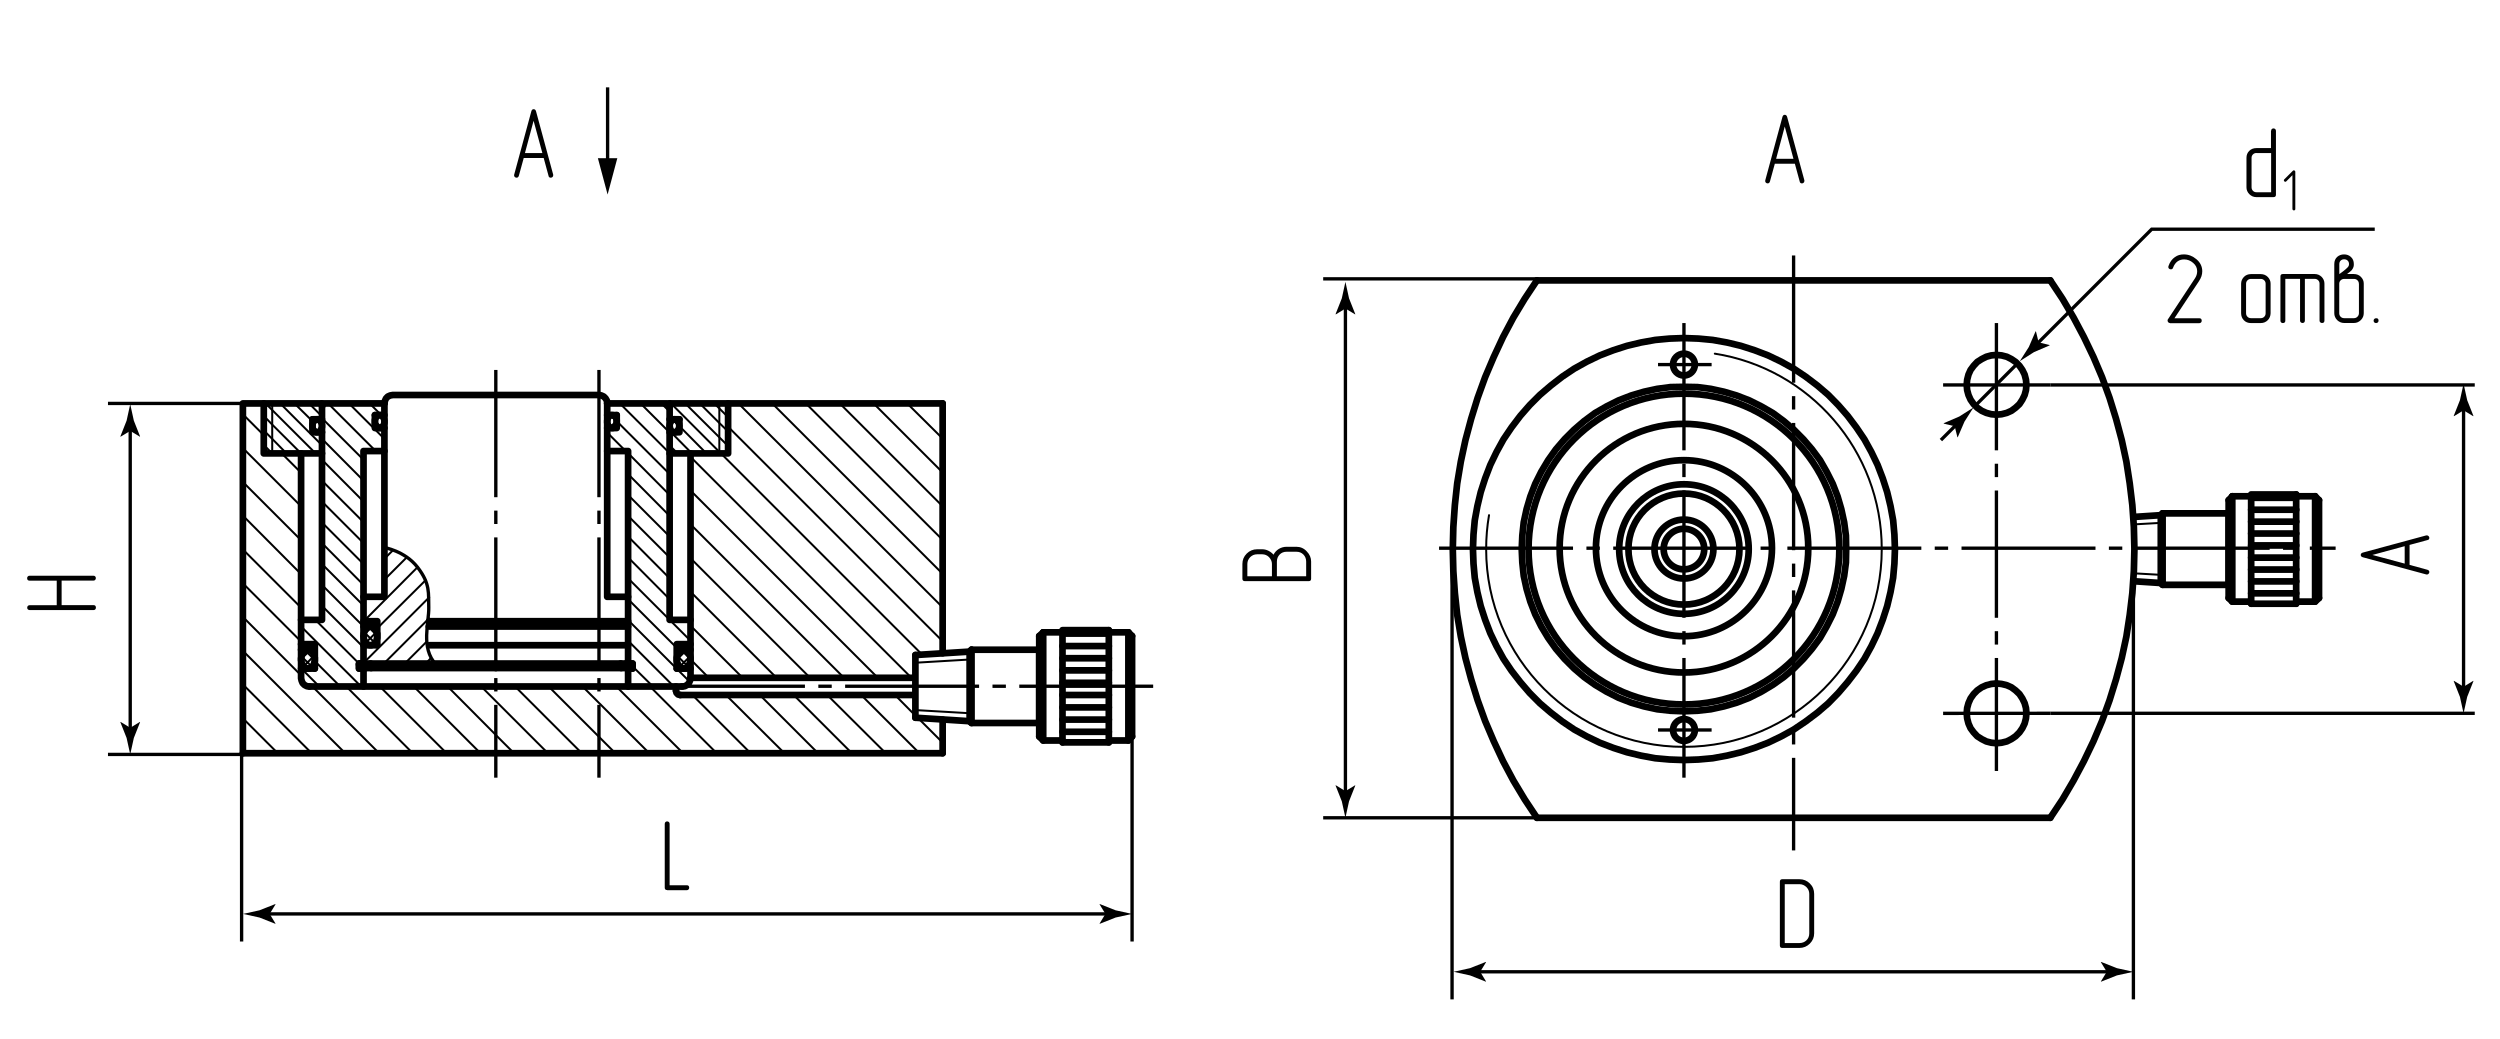 <?xml version="1.0" encoding="utf-8"?>
<!-- Generator: Adobe Illustrator 26.5.0, SVG Export Plug-In . SVG Version: 6.00 Build 0)  -->
<svg version="1.1" id="dn-mt" xmlns="http://www.w3.org/2000/svg" xmlns:xlink="http://www.w3.org/1999/xlink" x="0px" y="0px"
	 viewBox="0 0 373.23 155.07" style="enable-background:new 0 0 373.23 155.07;" xml:space="preserve">
<style type="text/css">
	.st0{fill:#010101;}
	.st1{fill:none;stroke:#000000;stroke-width:0.3;stroke-linecap:round;stroke-linejoin:round;stroke-miterlimit:10;}
	.st2{fill:none;stroke:#010101;stroke-width:0.5;stroke-linecap:round;stroke-linejoin:round;stroke-miterlimit:10;}
	.st3{fill:none;stroke:#000000;stroke-width:0.5;stroke-miterlimit:10;stroke-dasharray:19,2,2,2;}
	.st4{fill:none;stroke:#000000;stroke-width:0.5;stroke-miterlimit:10;stroke-dasharray:20,2,2,2;}
	.st5{fill:none;stroke:#000000;stroke-width:0.5;stroke-miterlimit:10;}
	.st6{fill:none;stroke:#010101;stroke-width:0.5;stroke-miterlimit:10;}
	.st7{fill:none;stroke:#000000;stroke-linecap:round;stroke-linejoin:round;stroke-miterlimit:10;}
</style>
<g id="Texts">
	<g>
		<g>
			<path class="st0" d="M99.6,132.88c-0.24,0-0.36-0.12-0.36-0.36v-9.52c0-0.11,0.04-0.2,0.1-0.27s0.16-0.1,0.26-0.1
				c0.1,0,0.19,0.03,0.26,0.1c0.08,0.07,0.11,0.16,0.11,0.28v9.15h2.56c0.24,0,0.36,0.12,0.36,0.38c0,0.09-0.03,0.17-0.1,0.25
				c-0.06,0.07-0.15,0.11-0.26,0.11H99.6z"/>
		</g>
	</g>
	<g>
		<g>
			<path class="st0" d="M270.2,140.87c-0.43,0.43-0.95,0.65-1.56,0.65h-2.56c-0.24,0-0.36-0.12-0.36-0.36v-9.52
				c0-0.25,0.12-0.38,0.36-0.38h2.56c0.61,0,1.13,0.21,1.56,0.64c0.43,0.42,0.64,0.94,0.64,1.56v5.87
				C270.84,139.93,270.63,140.44,270.2,140.87z M270.11,133.46c0-0.2-0.04-0.39-0.11-0.56c-0.08-0.17-0.18-0.33-0.31-0.46
				c-0.14-0.13-0.29-0.24-0.47-0.32s-0.37-0.12-0.58-0.12h-2.19v8.79h2.19c0.42,0,0.77-0.14,1.05-0.41s0.42-0.62,0.42-1.04V133.46z"
				/>
		</g>
	</g>
	<g>
		<g>
			<path class="st0" d="M339.06,19.54c0-0.11,0.03-0.2,0.1-0.27s0.16-0.1,0.25-0.1c0.1,0,0.19,0.03,0.26,0.1
				c0.08,0.07,0.11,0.16,0.11,0.28v9.52c0,0.24-0.12,0.36-0.38,0.36h-2.55c-0.21,0-0.4-0.04-0.58-0.12
				c-0.17-0.08-0.33-0.19-0.46-0.32c-0.14-0.14-0.24-0.29-0.32-0.47c-0.08-0.17-0.11-0.36-0.11-0.56v-4.4
				c0-0.42,0.14-0.77,0.42-1.04c0.28-0.27,0.63-0.41,1.05-0.41h2.19V19.54z M336.87,22.84c-0.21,0-0.38,0.07-0.52,0.21
				c-0.14,0.14-0.21,0.31-0.21,0.51v4.4c0,0.21,0.07,0.39,0.21,0.53c0.14,0.14,0.31,0.21,0.52,0.21h2.19v-5.85H336.87z"/>
			<path class="st0" d="M342.61,31.36c-0.04,0.03-0.09,0.05-0.15,0.05c-0.06,0-0.11-0.02-0.15-0.06c-0.04-0.04-0.07-0.09-0.07-0.15
				v-5.05l-0.91,0.92c-0.05,0.05-0.1,0.07-0.15,0.07c-0.06,0-0.11-0.02-0.15-0.07c-0.04-0.04-0.07-0.09-0.07-0.15
				c0-0.05,0.02-0.1,0.07-0.15l1.28-1.28c0.03-0.04,0.08-0.06,0.14-0.06c0.06,0,0.11,0.02,0.15,0.06c0.04,0.04,0.07,0.09,0.07,0.15
				v5.55C342.67,31.28,342.65,31.33,342.61,31.36z"/>
		</g>
	</g>
	<g>
		<g>
			<path class="st0" d="M323.96,48.23c-0.1,0-0.19-0.04-0.26-0.12c-0.07-0.08-0.1-0.17-0.1-0.27c0-0.08,0.02-0.14,0.06-0.18
				l4.02-6.09c0.23-0.34,0.34-0.7,0.34-1.08c0-0.49-0.2-0.9-0.6-1.24c-0.4-0.35-0.85-0.52-1.35-0.52c-0.36,0-0.68,0.09-0.96,0.28
				c-0.3,0.21-0.53,0.53-0.69,0.96c-0.02,0.08-0.06,0.14-0.12,0.18c-0.06,0.04-0.12,0.06-0.2,0.06c-0.11,0-0.2-0.03-0.28-0.1
				c-0.08-0.06-0.11-0.15-0.11-0.26c0-0.03,0.01-0.08,0.03-0.14c0.21-0.6,0.53-1.04,0.96-1.33c0.37-0.27,0.81-0.4,1.33-0.4
				c0.69,0,1.31,0.24,1.88,0.72c0.58,0.49,0.87,1.09,0.87,1.8c0,0.25-0.04,0.5-0.12,0.74c-0.08,0.24-0.21,0.49-0.38,0.75l-3.65,5.52
				h3.69c0.25,0,0.38,0.12,0.38,0.38c0,0.09-0.03,0.17-0.1,0.25c-0.07,0.07-0.16,0.11-0.28,0.11H323.96z"/>
			<path class="st0" d="M338.55,47.81c-0.28,0.28-0.63,0.42-1.05,0.42h-1.47c-0.42,0-0.77-0.14-1.04-0.42s-0.41-0.63-0.41-1.05v-4.4
				c0-0.2,0.04-0.39,0.11-0.56c0.08-0.17,0.18-0.33,0.31-0.46c0.13-0.13,0.28-0.24,0.46-0.31s0.37-0.11,0.58-0.11h1.47
				c0.21,0,0.4,0.04,0.58,0.11s0.33,0.18,0.46,0.31c0.14,0.14,0.24,0.29,0.32,0.46c0.08,0.18,0.11,0.36,0.11,0.56v4.4
				C338.97,47.18,338.83,47.53,338.55,47.81z M338.24,42.36c0-0.2-0.07-0.37-0.21-0.51c-0.14-0.14-0.31-0.21-0.52-0.21h-1.47
				c-0.2,0-0.37,0.07-0.51,0.21c-0.14,0.14-0.21,0.31-0.21,0.51v4.4c0,0.21,0.07,0.39,0.21,0.53c0.14,0.14,0.31,0.21,0.51,0.21h1.47
				c0.21,0,0.38-0.07,0.52-0.21c0.14-0.14,0.21-0.31,0.21-0.53V42.36z"/>
			<path class="st0" d="M341.18,41.64v6.23c0,0.24-0.12,0.36-0.38,0.36c-0.1,0-0.18-0.03-0.25-0.1c-0.07-0.06-0.1-0.15-0.1-0.26
				v-6.6c0-0.24,0.12-0.36,0.36-0.36h4.77c0.2,0,0.39,0.04,0.56,0.11c0.17,0.08,0.33,0.18,0.46,0.31c0.13,0.14,0.24,0.29,0.31,0.46
				c0.08,0.18,0.11,0.36,0.11,0.56v5.51c0,0.24-0.12,0.36-0.36,0.36c-0.1,0-0.19-0.03-0.26-0.1c-0.08-0.06-0.11-0.15-0.11-0.26
				v-5.51c0-0.2-0.07-0.37-0.21-0.51c-0.14-0.14-0.31-0.21-0.51-0.21h-1.47v6.23c0,0.12-0.04,0.21-0.1,0.27
				c-0.07,0.06-0.16,0.09-0.25,0.09c-0.1,0-0.19-0.03-0.26-0.1c-0.08-0.06-0.11-0.15-0.11-0.26v-6.23H341.18z"/>
			<path class="st0" d="M351.42,40.91c0.21,0,0.4,0.04,0.58,0.11s0.33,0.18,0.46,0.31c0.14,0.14,0.24,0.29,0.32,0.46
				c0.08,0.18,0.11,0.36,0.11,0.56v4.4c0,0.2-0.04,0.39-0.11,0.56c-0.08,0.18-0.18,0.33-0.32,0.47c-0.13,0.13-0.29,0.24-0.46,0.32
				c-0.17,0.08-0.37,0.12-0.58,0.12h-1.46c-0.21,0-0.4-0.04-0.58-0.12c-0.18-0.08-0.33-0.19-0.47-0.32
				c-0.13-0.14-0.24-0.29-0.31-0.47c-0.08-0.17-0.11-0.36-0.11-0.56v-7.32c0-0.46,0.15-0.83,0.45-1.09
				c0.28-0.24,0.62-0.36,1.01-0.36c0.4,0,0.73,0.12,1,0.36c0.31,0.27,0.46,0.63,0.46,1.09c0,0.2-0.02,0.35-0.06,0.44
				c-0.05,0.16-0.14,0.32-0.27,0.48c-0.04,0.04-0.15,0.13-0.33,0.29c-0.06,0.05-0.12,0.1-0.18,0.13c-0.06,0.04-0.12,0.08-0.17,0.14
				H351.42z M349.53,40.71c0.09-0.06,0.18-0.12,0.26-0.19c0.25-0.19,0.46-0.37,0.63-0.54c0.18-0.16,0.27-0.34,0.27-0.54
				c0-0.23-0.07-0.41-0.21-0.54c-0.14-0.13-0.31-0.19-0.52-0.19c-0.2,0-0.37,0.06-0.51,0.19c-0.14,0.12-0.21,0.31-0.21,0.55v1.47
				C349.34,40.84,349.44,40.77,349.53,40.71z M352.16,42.36c0-0.2-0.07-0.37-0.21-0.51c-0.14-0.14-0.31-0.21-0.52-0.21h-1.46
				c-0.21,0-0.38,0.07-0.53,0.21c-0.14,0.14-0.21,0.31-0.21,0.51v4.4c0,0.21,0.07,0.39,0.21,0.53c0.14,0.14,0.32,0.21,0.53,0.21
				h1.46c0.2,0,0.37-0.07,0.52-0.22c0.14-0.14,0.22-0.32,0.22-0.52V42.36z"/>
			<path class="st0" d="M355.1,47.87c0,0.09-0.03,0.17-0.1,0.25c-0.06,0.07-0.16,0.11-0.28,0.11c-0.11,0-0.2-0.04-0.26-0.1
				c-0.06-0.07-0.1-0.15-0.1-0.25s0.03-0.19,0.1-0.26c0.07-0.07,0.15-0.11,0.26-0.11C354.97,47.49,355.1,47.62,355.1,47.87z"/>
		</g>
	</g>
	<g>
		<g>
			<path class="st0" d="M4.43,86.69c-0.25,0-0.38-0.12-0.38-0.38c0-0.09,0.03-0.17,0.1-0.25c0.07-0.08,0.16-0.11,0.28-0.11h9.52
				c0.12,0,0.21,0.04,0.27,0.11c0.06,0.07,0.09,0.15,0.09,0.25s-0.03,0.19-0.1,0.26c-0.06,0.08-0.15,0.11-0.26,0.11H9.2v3.66h4.76
				c0.24,0,0.36,0.13,0.36,0.38c0,0.1-0.03,0.19-0.1,0.26c-0.06,0.07-0.15,0.1-0.26,0.1H4.43c-0.11,0-0.2-0.04-0.27-0.1
				s-0.1-0.16-0.1-0.26c0-0.1,0.03-0.19,0.1-0.26c0.07-0.08,0.16-0.11,0.28-0.11h4.03v-3.66H4.43z"/>
		</g>
	</g>
	<g>
		<g>
			<path class="st0" d="M195.38,86.76h-9.52c-0.25,0-0.38-0.12-0.38-0.36v-2.2c0-0.61,0.21-1.12,0.64-1.55
				c0.43-0.43,0.95-0.65,1.56-0.65h0.74c0.33,0,0.64,0.07,0.94,0.22s0.55,0.34,0.77,0.59c0.18-0.36,0.45-0.65,0.79-0.86
				c0.35-0.21,0.74-0.32,1.16-0.32h1.47c0.6,0,1.12,0.23,1.54,0.69c0.43,0.44,0.65,0.94,0.65,1.51v2.56
				C195.74,86.64,195.62,86.76,195.38,86.76z M189.89,84.2c0-0.2-0.04-0.39-0.12-0.56c-0.08-0.17-0.19-0.33-0.32-0.47
				c-0.13-0.13-0.29-0.24-0.46-0.31c-0.17-0.07-0.36-0.11-0.56-0.11h-0.74c-0.21,0-0.4,0.04-0.58,0.11
				c-0.17,0.08-0.33,0.18-0.46,0.31c-0.13,0.14-0.24,0.29-0.32,0.47c-0.07,0.17-0.11,0.36-0.11,0.56v1.83h3.67V84.2z M195,83.84
				c0-0.42-0.14-0.77-0.41-1.05c-0.28-0.28-0.62-0.42-1.04-0.42h-1.47c-0.42,0-0.77,0.14-1.04,0.42c-0.27,0.28-0.41,0.63-0.41,1.05
				v2.19H195V83.84z"/>
		</g>
	</g>
	<g>
		<g>
			<path class="st0" d="M362.39,85.06c0.19,0.06,0.29,0.17,0.29,0.34c0,0.1-0.04,0.19-0.11,0.26c-0.07,0.08-0.15,0.11-0.25,0.11
				c-0.04,0-0.08,0-0.1-0.01l-9.45-2.56c-0.22-0.06-0.33-0.17-0.33-0.35c0-0.18,0.11-0.3,0.33-0.36l9.45-2.56h0.1
				c0.1,0,0.19,0.04,0.25,0.11c0.07,0.08,0.11,0.16,0.11,0.25c0,0.19-0.09,0.31-0.29,0.34l-2.66,0.72v2.98L362.39,85.06z
				 M354.18,82.85l4.82,1.29v-2.6L354.18,82.85z"/>
		</g>
	</g>
	<g>
		<g>
			<path class="st0" d="M77.46,26.24c-0.06,0.19-0.17,0.29-0.34,0.29c-0.1,0-0.19-0.04-0.26-0.1s-0.11-0.15-0.11-0.25
				c0-0.04,0-0.08,0.01-0.1l2.56-9.45c0.06-0.22,0.17-0.33,0.35-0.33c0.18,0,0.3,0.11,0.36,0.33l2.56,9.45v0.1
				c0,0.1-0.04,0.19-0.11,0.25s-0.16,0.1-0.25,0.1c-0.19,0-0.31-0.09-0.34-0.29l-0.72-2.65h-2.98L77.46,26.24z M79.66,18.03
				l-1.29,4.82h2.6L79.66,18.03z"/>
		</g>
	</g>
	<g>
		<g>
			<path class="st0" d="M264.24,27.09c-0.06,0.19-0.17,0.29-0.34,0.29c-0.1,0-0.19-0.04-0.26-0.1c-0.08-0.07-0.11-0.16-0.11-0.25
				c0-0.04,0-0.08,0.01-0.11l2.56-9.45c0.06-0.22,0.17-0.33,0.35-0.33c0.18,0,0.3,0.11,0.36,0.33l2.57,9.45v0.11
				c0,0.1-0.04,0.18-0.11,0.25c-0.08,0.07-0.16,0.1-0.25,0.1c-0.19,0-0.3-0.09-0.34-0.29l-0.72-2.65h-2.99L264.24,27.09z
				 M266.45,18.89l-1.29,4.82h2.59L266.45,18.89z"/>
		</g>
	</g>
</g>
<g id="Thread">
	<line class="st1" x1="322.59" y1="85.82" x2="318.53" y2="85.59"/>
	<line class="st1" x1="322.59" y1="78.06" x2="318.53" y2="78.29"/>
	<path class="st1" d="M256.01,52.8c14.12,2.21,24.92,14.43,24.92,29.17c0,16.31-13.22,29.53-29.53,29.53s-29.53-13.22-29.53-29.53
		c0-1.73,0.15-3.42,0.43-5.06"/>
	<line class="st1" x1="40.64" y1="67.69" x2="40.64" y2="60.23"/>
	<line class="st1" x1="107.39" y1="67.69" x2="107.39" y2="60.23"/>
	<line class="st1" x1="144.78" y1="106.48" x2="136.68" y2="106.01"/>
	<line class="st1" x1="144.76" y1="98.46" x2="136.66" y2="98.94"/>
</g>
<g id="BreakLine">
	<path class="st2" d="M57.31,81.73c0,0,3.12,0.5,5.02,2.95c1.93,2.49,1.62,3.9,1.68,6.04c0.06,2.14-1.26,6.02,1.08,8.49"/>
</g>
<g id="Sections">
	<path class="st1" d="M140.73,60.47l-0.24-0.24 M140.73,65.48l-5.29-5.25 M140.73,70.54l-10.31-10.31 M140.73,75.59l-15.36-15.36
		 M140.73,80.61l-20.42-20.38 M140.73,85.67l-25.44-25.44 M140.73,90.68l-30.49-30.45 M140.73,95.74L108.7,63.71 M137.65,97.71
		l-30.02-30.02 M136.07,101.19l-32.98-32.98 M136.66,106.84l-3.04-3.08 M131.05,101.19l-27.96-27.96 M140.73,110.87l-3.67-3.67
		 M126,101.19l-22.91-22.91 M137.26,112.45l-8.69-8.69 M120.94,101.19l-17.85-17.85 M132.24,112.45l-8.73-8.69 M115.93,101.19
		l-12.84-12.84 M127.18,112.45l-8.69-8.69 M110.87,101.19l-7.78-7.78 M122.13,112.45l-8.69-8.69 M105.81,101.19l-2.73-2.76
		 M117.11,112.45l-8.73-8.69 M112.06,112.45l-8.69-8.69 M107,112.45l-9.95-9.95 M101.98,112.45l-9.95-9.95 M96.93,112.45l-9.95-9.95
		 M91.87,112.45l-9.95-9.95 M44.95,70.58l-2.88-2.88 M39.38,64.97l-3.12-3.12 M86.86,112.45l-9.95-9.95 M74.02,104.67l-2.17-2.17
		 M44.95,75.59l-8.69-8.69 M81.8,112.45l-7.78-7.78 M74.02,109.72l-7.19-7.23 M44.95,80.65l-8.69-8.69 M76.74,112.45l-2.73-2.73
		 M44.95,85.71l-8.69-8.73 M71.73,112.45l-9.95-9.95 M44.95,90.72l-8.69-8.69 M66.67,112.45l-9.95-9.95 M44.95,95.78l-8.69-8.69
		 M61.62,112.45l-9.91-9.95 M44.95,100.83l-8.69-8.73 M56.6,112.45l-9.95-9.95 M51.54,112.45L36.26,97.16 M46.53,112.45
		l-10.27-10.27 M41.47,112.45l-5.21-5.21 M36.42,112.45l-0.16-0.16"/>
	<path class="st1" d="M56.92,61.97l-1.74-1.74 M57.39,65.52l-5.29-5.29 M56.09,67.34l-7.11-7.11 M54.27,68.64l-6.2-6.2 M54.27,71.76
		l-6.2-6.24 M54.27,74.88l-6.2-6.24 M54.27,77.96l-6.2-6.2 M54.27,81.08l-6.2-6.2 M54.27,84.21l-6.2-6.2 M54.27,87.33l-6.2-6.24
		 M54.27,90.41l-6.2-6.2 M54.27,93.53l-6.2-6.2 M54.27,96.65l-6.2-6.2 M53.6,99.06l-6.52-6.52 M53.91,102.49l-8.97-8.97
		 M50.79,102.49L47,98.7 M47.67,102.49l-2.69-2.69"/>
	<path class="st1" d="M99.97,61.45l-1.22-1.22 M99.97,64.57l-4.34-4.34 M99.97,67.66l-7.43-7.43 M91.16,61.97l-0.51-0.51
		 M99.97,70.78l-7.9-7.9 M93.41,67.34l-2.76-2.76 M99.97,73.9l-6.2-6.24 M99.97,77.02l-6.2-6.24 M99.97,80.1l-6.2-6.2 M99.97,83.22
		l-6.2-6.2 M99.97,86.34l-6.2-6.24 M99.97,89.46l-6.2-6.24 M103.09,92.54h0.04 M103.09,95.66l-9.32-9.32 M101.04,96.73l-7.27-7.27
		 M102.97,101.78l-9.2-9.2 M100.6,102.49l-6.83-6.83 M94,99.06l-0.24-0.28 M97.48,102.49l-3.04-3 M94.36,102.49l-0.59-0.59"/>
	<path class="st1" d="M63.55,99.06l0.72-0.75 M60.43,99.06l3.26-3.26 M57.31,99.06l6.75-6.75 M54.27,98.98l9.8-9.8 M56.32,93.8
		l7.23-7.19 M54.31,92.74l8.02-8.06 M57.39,86.54l3.24-3.24 M54.27,89.62l0.55-0.51 M57.39,83.42l1.18-1.18"/>
	<line class="st1" x1="40.64" y1="67.69" x2="39.38" y2="66.43"/>
	<polyline class="st1" points="42.77,67.69 40.64,65.52 39.38,64.26 	"/>
	<polyline class="st1" points="44.95,67.69 40.64,63.39 39.38,62.09 	"/>
	<polyline class="st1" points="47.12,67.69 40.64,61.22 39.65,60.23 	"/>
	<path class="st1" d="M100.36,62.6l-0.39-0.39 M105.46,67.69l-4.03-4.07 M103.29,67.69l-3.12-3.16 M101.15,67.69l-1.18-1.18
		 M48.07,62.17l-1.94-1.94 M46.65,62.88l-2.69-2.65 M48.07,66.47l-6.24-6.24"/>
	<polyline class="st1" points="107.63,67.69 107.39,67.46 100.17,60.23 	"/>
	<polyline class="st1" points="108.7,66.59 107.39,65.29 102.3,60.23 	"/>
	<polyline class="st1" points="108.7,64.42 107.39,63.15 104.47,60.23 	"/>
	<polyline class="st1" points="108.7,62.28 107.39,60.98 106.64,60.23 	"/>
	<path class="st1" d="M103.09,97l-0.83-0.83 M101.67,97l-0.63-0.59 M103.09,98.42l-1.34-1.34 M102.69,99.49l-1.58-1.58 M56.32,93.45
		l-0.75-0.71 M54.98,93.53l-0.71-0.67 M56.32,94.91l-1.3-1.3 M55.97,95.98l-1.58-1.58 M46.92,97l-0.83-0.83 M45.46,97l-0.51-0.51
		 M47,98.54l-1.42-1.42 M46.57,99.53l-1.58-1.54 M101.47,99.53l1.58-1.58 M102.54,97l0.55-0.55 M101.03,98.5l1.38-1.38 M101.07,97
		l0.83-0.83 M54.62,95.94l1.62-1.62 M55.57,93.53l0.75-0.75 M54.27,94.83l1.26-1.26 M54.27,93.41l0.67-0.67 M45.34,99.49l1.58-1.62
		 M46.37,97L47,96.37 M44.95,98.39l1.34-1.3 M44.95,96.96l0.79-0.79"/>
	<path class="st1" d="M101.43,63.63l-0.99-0.95 M100.84,64.53l-0.87-0.87 M92.07,62.95l-0.91-0.95 M91.56,63.86l-0.91-0.91
		 M57.39,62.84l-0.87-0.87 M56.95,63.82l-0.99-0.99 M48.07,63.59l-0.95-0.95 M47.55,64.5l-0.91-0.91 M100.48,64.5l0.95-0.95
		 M99.97,63.55l0.91-0.91 M91.08,63.82l0.99-1.03 M90.65,62.8l0.83-0.83 M56.44,63.86l0.95-0.95 M55.97,62.92l0.91-0.91 M47.16,64.5
		l0.91-0.91 M46.65,63.59l0.95-0.95"/>
</g>
<g id="Middles">
	<line class="st3" x1="251.4" y1="48.23" x2="251.4" y2="116.1"/>
	<line class="st3" x1="267.77" y1="38.14" x2="267.77" y2="126.96"/>
	<line class="st4" x1="214.84" y1="81.84" x2="348.69" y2="81.84"/>
	<line class="st3" x1="74.02" y1="55.23" x2="74.02" y2="116.1"/>
	<line class="st3" x1="89.42" y1="55.23" x2="89.42" y2="116.1"/>
	<line class="st4" x1="100.17" y1="102.45" x2="172.16" y2="102.45"/>
	<line class="st3" x1="298.05" y1="48.23" x2="298.05" y2="115.1"/>
	<line class="st4" x1="290.09" y1="57.47" x2="306.09" y2="57.47"/>
	<line class="st4" x1="247.53" y1="54.43" x2="255.53" y2="54.43"/>
	<line class="st4" x1="247.53" y1="108.98" x2="255.53" y2="108.98"/>
	<line class="st4" x1="290.09" y1="106.5" x2="306.09" y2="106.49"/>
</g>
<g id="Pointers">
	<g>
		<g>
			<line class="st5" x1="39.55" y1="136.44" x2="165.75" y2="136.44"/>
			<g>
				<path d="M40.26,136.44l0.88-1.44l-0.05-0.03l-2.35,0.93c-0.82,0.18-1.64,0.36-2.46,0.54c0.82,0.18,1.64,0.36,2.46,0.54
					l2.35,0.93l0.05-0.02L40.26,136.44z"/>
			</g>
			<g>
				<path d="M165.03,136.44l-0.88-1.44l0.05-0.03l2.35,0.93c0.82,0.18,1.64,0.36,2.46,0.54c-0.82,0.18-1.64,0.36-2.46,0.54
					l-2.35,0.93l-0.05-0.02L165.03,136.44z"/>
			</g>
		</g>
	</g>
	<g>
		<g>
			<line class="st5" x1="220.26" y1="145.08" x2="315.23" y2="145.08"/>
			<g>
				<path d="M220.98,145.08l0.88-1.44l-0.05-0.03l-2.35,0.93c-0.82,0.18-1.64,0.36-2.46,0.54c0.82,0.18,1.64,0.36,2.46,0.54
					l2.35,0.93l0.05-0.02L220.98,145.08z"/>
			</g>
			<g>
				<path d="M314.52,145.08l-0.88-1.44l0.05-0.03l2.35,0.93c0.82,0.18,1.64,0.36,2.46,0.54c-0.82,0.18-1.64,0.36-2.46,0.54
					l-2.35,0.93l-0.05-0.02L314.52,145.08z"/>
			</g>
		</g>
	</g>
	<g>
		<g>
			<line class="st5" x1="19.44" y1="109.37" x2="19.44" y2="63.61"/>
			<g>
				<path d="M19.44,108.65L18,107.77l-0.03,0.05l0.93,2.35c0.18,0.82,0.36,1.64,0.54,2.46c0.18-0.82,0.36-1.64,0.54-2.46l0.93-2.35
					l-0.02-0.05L19.44,108.65z"/>
			</g>
			<g>
				<path d="M19.44,64.33L18,65.2l-0.03-0.05l0.93-2.35c0.18-0.82,0.36-1.64,0.54-2.46c0.18,0.82,0.36,1.64,0.54,2.46l0.93,2.35
					l-0.02,0.05L19.44,64.33z"/>
			</g>
		</g>
	</g>
	<g>
		<g>
			<line class="st5" x1="200.86" y1="118.83" x2="200.86" y2="45.34"/>
			<g>
				<path d="M200.86,118.11l-1.44-0.88l-0.03,0.05l0.93,2.35c0.18,0.82,0.36,1.64,0.54,2.46c0.18-0.82,0.36-1.64,0.54-2.46
					l0.93-2.35l-0.02-0.05L200.86,118.11z"/>
			</g>
			<g>
				<path d="M200.86,46.06l-1.44,0.88l-0.03-0.05l0.93-2.35c0.18-0.82,0.36-1.64,0.54-2.46c0.18,0.82,0.36,1.64,0.54,2.46l0.93,2.35
					l-0.02,0.05L200.86,46.06z"/>
			</g>
		</g>
	</g>
	<g>
		<g>
			<line class="st5" x1="367.79" y1="103.23" x2="367.79" y2="60.55"/>
			<g>
				<path d="M367.79,102.52l-1.44-0.88l-0.03,0.05l0.93,2.35c0.18,0.82,0.36,1.64,0.54,2.46c0.18-0.82,0.36-1.64,0.54-2.46
					l0.93-2.35l-0.02-0.05L367.79,102.52z"/>
			</g>
			<g>
				<path d="M367.79,61.26l-1.44,0.88l-0.03-0.05l0.93-2.35c0.18-0.82,0.36-1.64,0.54-2.46c0.18,0.82,0.36,1.64,0.54,2.46l0.93,2.35
					l-0.02,0.05L367.79,61.26z"/>
			</g>
		</g>
	</g>
	<g>
		<g>
			<line class="st6" x1="90.71" y1="24.61" x2="90.71" y2="13.04"/>
			<g>
				<polygon class="st0" points="92.16,23.62 90.71,29.04 89.26,23.62 				"/>
			</g>
		</g>
	</g>
	<g>
		<g>
			<line class="st5" x1="289.76" y1="65.7" x2="292.33" y2="63.13"/>
			<g>
				<path d="M291.82,63.64l-1.64-0.4l0.01-0.06l2.32-1c0.71-0.45,1.41-0.9,2.12-1.35c-0.45,0.71-0.9,1.41-1.35,2.12l-1,2.32
					l-0.05,0.02L291.82,63.64z"/>
			</g>
		</g>
	</g>
	<g>
		<g>
			<polyline class="st5" points="303.84,51.61 321.23,34.22 354.53,34.22 			"/>
			<g>
				<path d="M304.35,51.11l-0.4-1.64l-0.06,0.01l-1,2.32c-0.45,0.71-0.9,1.41-1.35,2.12c0.71-0.45,1.41-0.9,2.12-1.35l2.32-1
					l0.02-0.05L304.35,51.11z"/>
			</g>
		</g>
	</g>
</g>
<g id="Callout">
	<line class="st5" x1="294.89" y1="60.57" x2="301.45" y2="54"/>
	<line class="st5" x1="169.01" y1="109.96" x2="169.01" y2="140.56"/>
	<line class="st5" x1="36.07" y1="112.45" x2="36.07" y2="140.56"/>
	<line class="st5" x1="318.5" y1="81.97" x2="318.5" y2="149.2"/>
	<line class="st5" x1="216.78" y1="81.97" x2="216.78" y2="149.2"/>
	<line class="st5" x1="16.12" y1="60.23" x2="36.26" y2="60.23"/>
	<line class="st5" x1="16.12" y1="112.63" x2="36.07" y2="112.63"/>
	<line class="st5" x1="197.54" y1="41.63" x2="229.6" y2="41.63"/>
	<line class="st5" x1="197.54" y1="122.09" x2="229.6" y2="122.09"/>
	<line class="st5" x1="306.09" y1="106.49" x2="369.46" y2="106.49"/>
	<line class="st5" x1="306.09" y1="57.47" x2="369.46" y2="57.47"/>
</g>
<g id="BaseContour">
	<polyline class="st7" points="306.09,122.09 307.91,119.35 309.57,116.52 311.11,113.63 312.54,110.65 313.82,107.63 
		314.94,104.54 315.91,101.41 316.76,98.24 317.45,95.04 317.95,91.79 318.34,88.54 318.57,85.26 318.65,81.97 318.57,78.69 
		318.34,75.4 317.95,72.16 317.45,68.91 316.76,65.7 315.91,62.53 314.94,59.4 313.82,56.31 312.54,53.3 311.11,50.32 309.57,47.42 
		307.91,44.6 306.09,41.86 	"/>
	<polyline class="st7" points="229.45,41.86 227.63,44.6 225.93,47.42 224.39,50.32 223,53.3 221.72,56.31 220.6,59.4 219.63,62.53 
		218.78,65.7 218.09,68.91 217.55,72.16 217.2,75.4 216.97,78.69 216.89,81.97 216.97,85.26 217.2,88.54 217.55,91.79 218.09,95.04 
		218.78,98.24 219.63,101.41 220.6,104.54 221.72,107.64 223,110.65 224.39,113.63 225.93,116.52 227.63,119.35 229.45,122.09 	"/>
	<path class="st7" d="M229.45,122.09h76.64 M229.45,41.86h76.64"/>
	<polygon class="st7" points="302.53,57.47 302.46,56.7 302.26,55.92 301.92,55.23 301.49,54.61 300.91,54.03 300.29,53.61 
		299.6,53.26 298.82,53.06 298.05,52.99 297.28,53.06 296.54,53.26 295.85,53.61 295.19,54.03 294.65,54.61 294.19,55.23 
		293.88,55.92 293.68,56.7 293.61,57.47 293.68,58.24 293.88,58.98 294.19,59.67 294.65,60.33 295.19,60.87 295.85,61.33 
		296.54,61.64 297.28,61.84 298.05,61.91 298.82,61.84 299.6,61.64 300.29,61.33 300.91,60.87 301.49,60.33 301.92,59.67 
		302.26,58.98 302.46,58.24 	"/>
	<polygon class="st7" points="302.53,106.48 302.46,105.7 302.26,104.97 301.92,104.27 301.49,103.62 300.91,103.07 300.29,102.61 
		299.6,102.3 298.82,102.11 298.05,102.03 297.28,102.11 296.54,102.3 295.85,102.61 295.19,103.07 294.65,103.62 294.19,104.27 
		293.88,104.97 293.68,105.7 293.61,106.48 293.68,107.25 293.88,108.02 294.19,108.72 294.65,109.34 295.19,109.92 295.85,110.34 
		296.54,110.69 297.28,110.88 298.05,110.96 298.82,110.88 299.6,110.69 300.29,110.34 300.91,109.92 301.49,109.34 301.92,108.72 
		302.26,108.02 302.46,107.25 	"/>
	<polygon class="st7" points="275.62,81.97 275.58,79.95 275.32,77.98 274.89,76 274.34,74.11 273.61,72.22 272.7,70.42 
		271.72,68.7 270.51,67.07 269.22,65.57 267.81,64.15 266.3,62.86 264.67,61.66 262.95,60.67 261.15,59.77 259.26,59.04 
		257.37,58.48 255.4,58.05 253.42,57.79 251.4,57.75 249.38,57.79 247.41,58.05 245.43,58.48 243.54,59.04 241.65,59.77 
		239.85,60.67 238.13,61.66 236.5,62.86 235,64.15 233.58,65.57 232.29,67.07 231.13,68.7 230.1,70.42 229.2,72.22 228.47,74.11 
		227.91,76 227.48,77.98 227.27,79.95 227.18,81.97 227.27,83.99 227.48,85.97 227.91,87.94 228.47,89.83 229.2,91.72 230.1,93.53 
		231.13,95.24 232.29,96.87 233.58,98.38 235,99.8 236.5,101.08 238.13,102.24 239.85,103.27 241.65,104.18 243.54,104.91 
		245.43,105.46 247.41,105.89 249.38,106.11 251.4,106.19 253.42,106.11 255.4,105.89 257.37,105.46 259.26,104.91 261.15,104.18 
		262.95,103.27 264.67,102.24 266.3,101.08 267.81,99.8 269.22,98.38 270.51,96.87 271.72,95.24 272.7,93.53 273.61,91.72 
		274.34,89.83 274.89,87.94 275.32,85.97 275.58,83.99 	"/>
	<polygon class="st7" points="282.9,81.97 282.82,79.81 282.63,77.68 282.24,75.56 281.74,73.47 281.08,71.42 280.31,69.41 
		279.38,67.48 278.34,65.59 277.14,63.81 275.83,62.07 274.44,60.48 272.93,58.94 271.31,57.55 269.57,56.23 267.79,55.04 
		265.9,53.99 263.96,53.06 261.95,52.29 259.9,51.63 257.82,51.13 255.69,50.75 253.57,50.55 251.4,50.47 249.24,50.55 
		247.11,50.75 244.99,51.13 242.9,51.63 240.85,52.29 238.84,53.06 236.91,53.99 235.02,55.04 233.24,56.23 231.54,57.55 
		229.91,58.94 228.37,60.48 226.98,62.07 225.66,63.81 224.46,65.59 223.42,67.48 222.49,69.41 221.72,71.42 221.06,73.47 
		220.56,75.56 220.17,77.68 219.98,79.81 219.9,81.97 219.98,84.14 220.17,86.26 220.56,88.39 221.06,90.48 221.72,92.52 
		222.49,94.53 223.42,96.47 224.46,98.36 225.66,100.14 226.98,101.84 228.37,103.46 229.91,105.01 231.54,106.4 233.24,107.71 
		235.02,108.91 236.91,109.95 238.84,110.88 240.85,111.65 242.9,112.31 244.99,112.81 247.11,113.2 249.24,113.39 251.4,113.47 
		253.57,113.39 255.69,113.2 257.82,112.81 259.9,112.31 261.95,111.65 263.96,110.88 265.9,109.95 267.79,108.91 269.57,107.71 
		271.31,106.4 272.93,105.01 274.44,103.46 275.83,101.84 277.14,100.14 278.34,98.36 279.38,96.47 280.31,94.53 281.08,92.52 
		281.74,90.48 282.24,88.39 282.63,86.26 282.82,84.14 	"/>
	<polyline class="st7" points="322.59,87.04 322.59,76.91 318.5,77.18 	"/>
	<line class="st7" x1="322.59" y1="87.04" x2="318.5" y2="86.77"/>
	<polyline class="st7" points="322.86,76.64 332.72,76.64 332.72,87.31 	"/>
	<line class="st7" x1="322.86" y1="76.64" x2="322.59" y2="76.91"/>
	<polyline class="st7" points="332.72,87.31 322.86,87.31 322.59,87.04 	"/>
	<path class="st7" d="M342.8,73.82v16.31 M336.08,74.09h-2.82 M345.63,74.09h-2.82 M322.86,76.64v10.67 M332.72,74.67v14.61
		 M346.21,74.67v14.61"/>
	<polyline class="st7" points="336.08,90.13 336.08,73.82 342.81,73.82 	"/>
	<path class="st7" d="M345.63,74.09l0.58,0.58 M333.26,89.82l-0.54-0.54 M333.26,74.09l-0.54,0.58 M342.81,90.13h-6.72
		 M336.08,89.82h-2.82 M345.63,89.82h-2.82"/>
	<polyline class="st7" points="346.21,89.28 345.63,89.82 345.63,74.09 	"/>
	<line class="st7" x1="333.26" y1="74.09" x2="333.26" y2="89.82"/>
	<circle class="st7" cx="251.4" cy="81.97" r="3.03"/>
	<circle class="st7" cx="251.4" cy="81.97" r="4.4"/>
	<circle class="st7" cx="251.4" cy="81.97" r="8.29"/>
	<circle class="st7" cx="251.4" cy="81.97" r="9.67"/>
	<circle class="st7" cx="251.4" cy="54.43" r="1.63"/>
	<circle class="st7" cx="251.4" cy="108.98" r="1.63"/>
	<circle class="st7" cx="251.4" cy="81.97" r="23.2"/>
	<line class="st7" x1="342.81" y1="74.32" x2="336.08" y2="74.32"/>
	<line class="st7" x1="342.81" y1="76.1" x2="336.08" y2="76.1"/>
	<line class="st7" x1="342.81" y1="77.88" x2="336.08" y2="77.88"/>
	<line class="st7" x1="342.81" y1="79.65" x2="336.08" y2="79.65"/>
	<line class="st7" x1="342.81" y1="81.43" x2="336.08" y2="81.43"/>
	<line class="st7" x1="342.81" y1="83.25" x2="336.08" y2="83.25"/>
	<line class="st7" x1="342.81" y1="85.03" x2="336.08" y2="85.03"/>
	<line class="st7" x1="342.81" y1="86.8" x2="336.08" y2="86.8"/>
	<line class="st7" x1="342.81" y1="88.58" x2="336.08" y2="88.58"/>
	<path class="st7" d="M140.73,97.52V60.23 M140.73,107.43v5.02"/>
	<polyline class="st7" points="48.07,60.23 36.26,60.23 36.26,112.45 	"/>
	<line class="st7" x1="46.21" y1="102.49" x2="101.83" y2="102.49"/>
	<polyline class="st7" points="44.95,67.69 44.95,101.27 45.03,101.62 45.18,101.98 45.46,102.26 45.82,102.45 46.21,102.49 	"/>
	<polyline class="st7" points="39.38,60.23 39.38,67.69 48.07,67.69 	"/>
	<polyline class="st7" points="48.07,60.23 48.07,92.54 44.95,92.54 	"/>
	<polyline class="st7" points="74.02,58.97 58.65,58.97 58.26,59.04 57.9,59.2 57.63,59.48 57.47,59.83 57.39,60.23 	"/>
	<line class="st7" x1="54.27" y1="102.49" x2="54.27" y2="99.81"/>
	<polyline class="st7" points="54.27,99.06 54.27,67.34 57.39,67.34 	"/>
	<path class="st7" d="M47,96.17h-2.05 M44.95,97H47 M47,99.81v-3.63"/>
	<polygon class="st7" points="45.97,99.81 45.9,99.81 45.86,99.77 45.74,99.77 45.66,99.73 45.58,99.69 45.54,99.65 45.46,99.61 
		45.42,99.57 45.34,99.53 45.3,99.45 45.26,99.41 45.22,99.33 45.18,99.25 45.14,99.18 45.11,99.1 45.07,99.02 45.03,98.94 
		45.03,98.86 44.99,98.78 44.99,98.7 44.95,98.62 44.95,98.5 44.95,98.42 44.95,98.35 44.95,98.23 44.99,98.15 44.99,98.07 
		44.99,97.99 45.03,97.91 45.07,97.83 45.07,97.71 45.11,97.63 45.14,97.6 45.18,97.52 45.22,97.44 45.3,97.36 45.34,97.32 
		45.38,97.28 45.46,97.2 45.5,97.16 45.58,97.12 45.62,97.08 45.7,97.08 45.74,97.04 45.82,97.04 45.9,97 45.93,97 46.01,97 
		46.09,97 46.13,97.04 46.21,97.04 46.29,97.08 46.33,97.08 46.41,97.12 46.45,97.16 46.53,97.2 46.57,97.28 46.61,97.32 
		46.69,97.36 46.72,97.44 46.76,97.52 46.8,97.6 46.84,97.63 46.88,97.71 46.92,97.83 46.92,97.91 46.96,97.99 46.96,98.07 
		47,98.15 47,98.23 47,98.35 47,98.42 47,98.5 47,98.62 47,98.7 46.96,98.78 46.96,98.86 46.92,98.94 46.88,99.02 46.88,99.1 
		46.84,99.18 46.8,99.25 46.76,99.33 46.69,99.41 46.65,99.45 46.61,99.53 46.53,99.57 46.49,99.61 46.45,99.65 46.37,99.69 
		46.29,99.73 46.25,99.77 46.17,99.77 46.13,99.77 46.05,99.81 	"/>
	<line class="st7" x1="47" y1="99.81" x2="44.95" y2="99.81"/>
	<polyline class="st7" points="57.39,60.23 57.39,89.1 54.27,89.1 	"/>
	<path class="st7" d="M56.32,92.74h-2.05 M54.27,93.53h2.05 M56.32,96.33v-3.59"/>
	<polygon class="st7" points="55.3,96.33 55.18,96.33 55.1,96.29 55.06,96.29 54.98,96.25 54.9,96.21 54.86,96.17 54.78,96.13 
		54.74,96.09 54.7,96.05 54.62,95.98 54.58,95.94 54.55,95.86 54.51,95.78 54.47,95.74 54.43,95.66 54.39,95.58 54.35,95.5 
		54.35,95.42 54.31,95.3 54.31,95.23 54.31,95.15 54.27,95.07 54.27,94.95 54.27,94.87 54.31,94.79 54.31,94.67 54.31,94.59 
		54.35,94.51 54.35,94.44 54.39,94.36 54.43,94.28 54.43,94.2 54.47,94.12 54.51,94.04 54.58,93.96 54.62,93.92 54.66,93.84 
		54.7,93.8 54.78,93.76 54.82,93.72 54.9,93.68 54.94,93.65 55.02,93.61 55.06,93.57 55.14,93.57 55.22,93.57 55.26,93.53 
		55.34,93.53 55.41,93.57 55.45,93.57 55.53,93.57 55.61,93.61 55.65,93.65 55.73,93.68 55.77,93.72 55.85,93.76 55.89,93.8 
		55.97,93.84 56.01,93.92 56.05,93.96 56.09,94.04 56.13,94.12 56.16,94.2 56.2,94.28 56.24,94.36 56.24,94.44 56.28,94.51 
		56.32,94.59 56.32,94.67 56.32,94.79 56.32,94.87 56.32,94.95 56.32,95.07 56.32,95.15 56.32,95.23 56.28,95.3 56.28,95.42 
		56.24,95.5 56.2,95.58 56.2,95.66 56.16,95.74 56.13,95.78 56.09,95.86 56.05,95.94 55.97,95.98 55.93,96.05 55.89,96.09 
		55.81,96.13 55.77,96.17 55.69,96.21 55.65,96.25 55.57,96.29 55.49,96.29 55.45,96.33 55.37,96.33 	"/>
	<line class="st7" x1="56.32" y1="96.33" x2="54.27" y2="96.33"/>
	<polyline class="st7" points="54.27,99.81 53.6,99.81 53.6,99.06 54.27,99.06 	"/>
	<path class="st7" d="M55.65,99.06v0.67 M53.6,99.06h20.42 M53.6,99.81V99.1 M74.02,99.73H53.6"/>
	<polyline class="st7" points="57.39,60.23 48.42,60.23 48.07,60.62 	"/>
	<polyline class="st7" points="46.65,62.6 46.65,64.53 48.07,64.53 	"/>
	<polygon class="st7" points="47.36,62.6 47.48,62.6 47.51,62.64 47.55,62.64 47.63,62.68 47.67,62.72 47.71,62.72 47.75,62.76 
		47.79,62.84 47.83,62.88 47.87,62.92 47.91,62.99 47.95,63.03 47.99,63.11 47.99,63.19 48.03,63.27 48.03,63.31 48.07,63.39 
		48.07,63.47 48.07,63.55 48.07,63.63 48.07,63.71 48.07,63.78 48.03,63.86 48.03,63.9 47.99,63.98 47.95,64.06 47.95,64.14 
		47.91,64.18 47.87,64.26 47.83,64.3 47.79,64.34 47.75,64.38 47.71,64.42 47.63,64.46 47.59,64.5 47.55,64.5 47.48,64.53 
		47.44,64.53 47.36,64.53 47.32,64.53 47.28,64.53 47.2,64.53 47.16,64.5 47.12,64.5 47.04,64.46 47,64.42 46.96,64.38 46.92,64.34 
		46.88,64.3 46.84,64.26 46.8,64.18 46.76,64.14 46.72,64.06 46.69,63.98 46.69,63.9 46.65,63.86 46.65,63.78 46.65,63.71 
		46.65,63.63 46.65,63.55 46.65,63.47 46.65,63.39 46.65,63.31 46.69,63.27 46.69,63.19 46.72,63.11 46.72,63.03 46.76,62.99 
		46.8,62.92 46.84,62.88 46.88,62.84 46.92,62.76 46.96,62.72 47.04,62.72 47.08,62.68 47.12,62.64 47.2,62.64 47.24,62.6 
		47.28,62.6 	"/>
	<line class="st7" x1="46.65" y1="62.6" x2="48.07" y2="62.6"/>
	<polyline class="st7" points="55.97,61.97 55.97,63.9 57.39,63.9 	"/>
	<polygon class="st7" points="56.68,61.97 56.8,61.97 56.84,62.01 56.88,62.01 56.95,62.05 56.99,62.05 57.03,62.09 57.07,62.13 
		57.15,62.2 57.19,62.24 57.23,62.28 57.23,62.36 57.27,62.4 57.31,62.48 57.35,62.56 57.35,62.64 57.35,62.68 57.39,62.76 
		57.39,62.84 57.39,62.92 57.39,62.99 57.39,63.07 57.39,63.15 57.35,63.23 57.35,63.27 57.31,63.35 57.31,63.43 57.27,63.51 
		57.23,63.55 57.19,63.63 57.15,63.67 57.11,63.71 57.07,63.74 57.03,63.78 56.95,63.82 56.92,63.86 56.88,63.86 56.8,63.9 
		56.76,63.9 56.72,63.9 56.64,63.9 56.6,63.9 56.52,63.9 56.48,63.86 56.44,63.86 56.36,63.82 56.32,63.78 56.28,63.74 56.24,63.71 
		56.2,63.67 56.16,63.63 56.13,63.55 56.09,63.51 56.05,63.43 56.05,63.35 56.01,63.27 55.97,63.23 55.97,63.15 55.97,63.07 
		55.97,62.99 55.97,62.92 55.97,62.84 55.97,62.76 55.97,62.68 56.01,62.64 56.01,62.56 56.05,62.48 56.09,62.4 56.09,62.36 
		56.13,62.28 56.16,62.24 56.2,62.2 56.24,62.13 56.32,62.09 56.36,62.05 56.4,62.05 56.44,62.01 56.52,62.01 56.56,61.97 
		56.6,61.97 	"/>
	<line class="st7" x1="55.97" y1="61.97" x2="57.39" y2="61.97"/>
	<path class="st7" d="M99.97,60.23h40.76 M64.1,96.33h9.91 M64.02,93.53h9.99 M64.06,92.74h9.95"/>
	<line class="st7" x1="103.09" y1="67.69" x2="103.09" y2="101.27"/>
	<polyline class="st7" points="101.83,102.49 102.22,102.45 102.58,102.26 102.85,101.98 103.01,101.62 103.09,101.27 	"/>
	<polyline class="st7" points="108.7,60.23 108.7,67.69 99.97,67.69 	"/>
	<polyline class="st7" points="99.97,60.23 99.97,92.54 103.09,92.54 	"/>
	<line class="st7" x1="89.42" y1="58.97" x2="74.02" y2="58.97"/>
	<polyline class="st7" points="90.65,60.23 90.61,59.83 90.41,59.48 90.13,59.2 89.78,59.04 89.42,58.97 	"/>
	<line class="st7" x1="93.77" y1="102.49" x2="93.77" y2="99.81"/>
	<polyline class="st7" points="93.77,99.06 93.77,67.34 90.65,67.34 	"/>
	<path class="st7" d="M101.03,96.17h2.05 M103.09,97h-2.05 M101.03,99.81v-3.63"/>
	<polygon class="st7" points="102.06,99.81 102.14,99.81 102.18,99.77 102.34,99.77 102.38,99.73 102.46,99.69 102.5,99.65 
		102.58,99.61 102.61,99.57 102.69,99.53 102.73,99.45 102.77,99.41 102.81,99.33 102.85,99.25 102.89,99.18 102.93,99.1 
		102.97,99.02 103.01,98.94 103.01,98.86 103.05,98.78 103.05,98.7 103.09,98.62 103.09,98.5 103.09,98.42 103.09,98.35 
		103.09,98.23 103.09,98.15 103.05,98.07 103.05,97.99 103.01,97.91 103.01,97.83 102.97,97.71 102.93,97.63 102.89,97.6 
		102.85,97.52 102.81,97.44 102.77,97.36 102.69,97.32 102.65,97.28 102.61,97.2 102.54,97.16 102.5,97.12 102.42,97.08 
		102.34,97.08 102.3,97.04 102.22,97.04 102.18,97 102.1,97 102.02,97 101.94,97 101.9,97.04 101.82,97.04 101.79,97.08 
		101.71,97.08 101.63,97.12 101.59,97.16 101.51,97.2 101.47,97.28 101.43,97.32 101.35,97.36 101.31,97.44 101.27,97.52 
		101.23,97.6 101.19,97.63 101.15,97.71 101.11,97.83 101.11,97.91 101.07,97.99 101.07,98.07 101.03,98.15 101.03,98.23 
		101.03,98.35 101.03,98.42 101.03,98.5 101.03,98.62 101.07,98.7 101.07,98.78 101.11,98.86 101.11,98.94 101.15,99.02 
		101.19,99.1 101.23,99.18 101.27,99.25 101.31,99.33 101.35,99.41 101.39,99.45 101.43,99.53 101.51,99.57 101.55,99.61 
		101.63,99.65 101.67,99.69 101.75,99.73 101.79,99.77 101.86,99.77 101.94,99.77 101.98,99.81 	"/>
	<line class="st7" x1="101.03" y1="99.81" x2="103.09" y2="99.81"/>
	<polyline class="st7" points="90.65,60.23 90.65,89.1 93.77,89.1 	"/>
	<polyline class="st7" points="93.77,99.81 94.44,99.81 94.44,99.06 93.77,99.06 	"/>
	<path class="st7" d="M92.38,99.06v0.67 M94.44,99.06H74.02 M94.44,99.81V99.1 M74.02,99.73h20.42"/>
	<polyline class="st7" points="90.65,60.23 99.61,60.23 99.97,60.62 	"/>
	<polyline class="st7" points="101.43,62.6 101.43,64.53 99.97,64.53 	"/>
	<polygon class="st7" points="100.68,62.6 100.6,62.6 100.52,62.64 100.48,62.64 100.44,62.68 100.36,62.72 100.32,62.72 
		100.28,62.76 100.25,62.84 100.21,62.88 100.17,62.92 100.13,62.99 100.09,63.03 100.05,63.11 100.05,63.19 100.01,63.27 
		100.01,63.31 100.01,63.39 99.97,63.47 99.97,63.55 99.97,63.63 99.97,63.71 100.01,63.78 100.01,63.86 100.01,63.9 100.05,63.98 
		100.09,64.06 100.09,64.14 100.13,64.18 100.17,64.26 100.21,64.3 100.25,64.34 100.28,64.38 100.36,64.42 100.4,64.46 
		100.44,64.5 100.52,64.5 100.56,64.53 100.6,64.53 100.68,64.53 100.72,64.53 100.8,64.53 100.84,64.53 100.88,64.5 100.96,64.5 
		101,64.46 101.03,64.42 101.07,64.38 101.15,64.34 101.19,64.3 101.23,64.26 101.27,64.18 101.27,64.14 101.31,64.06 101.35,63.98 
		101.35,63.9 101.39,63.86 101.39,63.78 101.39,63.71 101.43,63.63 101.43,63.55 101.39,63.47 101.39,63.39 101.39,63.31 
		101.39,63.27 101.35,63.19 101.31,63.11 101.31,63.03 101.27,62.99 101.23,62.92 101.19,62.88 101.15,62.84 101.11,62.76 
		101.07,62.72 101.03,62.72 100.96,62.68 100.92,62.64 100.88,62.64 100.8,62.6 100.76,62.6 	"/>
	<line class="st7" x1="101.43" y1="62.6" x2="99.97" y2="62.6"/>
	<polyline class="st7" points="92.07,61.97 92.07,63.9 90.65,63.9 	"/>
	<polygon class="st7" points="91.36,61.97 91.24,61.97 91.2,62.01 91.16,62.01 91.08,62.05 91.04,62.05 91,62.09 90.96,62.13 
		90.92,62.2 90.88,62.24 90.84,62.28 90.8,62.36 90.77,62.4 90.73,62.48 90.73,62.56 90.69,62.64 90.69,62.68 90.65,62.76 
		90.65,62.84 90.65,62.92 90.65,62.99 90.65,63.07 90.65,63.15 90.69,63.23 90.69,63.27 90.73,63.35 90.77,63.43 90.77,63.51 
		90.8,63.55 90.84,63.63 90.88,63.67 90.92,63.71 90.96,63.74 91,63.78 91.08,63.82 91.12,63.86 91.16,63.86 91.24,63.9 91.28,63.9 
		91.36,63.9 91.4,63.9 91.44,63.9 91.52,63.9 91.56,63.86 91.59,63.86 91.67,63.82 91.71,63.78 91.75,63.74 91.79,63.71 
		91.83,63.67 91.87,63.63 91.91,63.55 91.95,63.51 91.99,63.43 92.03,63.35 92.03,63.27 92.07,63.23 92.07,63.15 92.07,63.07 
		92.07,62.99 92.07,62.92 92.07,62.84 92.07,62.76 92.07,62.68 92.03,62.64 92.03,62.56 91.99,62.48 91.99,62.4 91.95,62.36 
		91.91,62.28 91.87,62.24 91.83,62.2 91.79,62.13 91.75,62.09 91.67,62.05 91.63,62.05 91.59,62.01 91.52,62.01 91.48,61.97 
		91.44,61.97 	"/>
	<path class="st7" d="M36.26,112.45h104.47 M93.77,96.33H74.02 M93.77,93.53H74.02 M93.77,92.74H74.02 M92.07,61.97h-1.42"/>
	<polyline class="st7" points="144.76,107.67 144.76,97.28 136.66,97.79 	"/>
	<line class="st7" x1="144.76" y1="107.67" x2="136.66" y2="107.15"/>
	<polyline class="st7" points="145.04,97 155.15,97 155.15,107.94 	"/>
	<line class="st7" x1="145.04" y1="97" x2="144.76" y2="97.28"/>
	<polyline class="st7" points="155.15,107.94 145.04,107.94 144.76,107.67 	"/>
	<path class="st7" d="M165.54,94.08v16.75 M158.62,94.4h-2.88 M168.46,94.4h-2.92 M145.04,97v10.94 M155.15,94.95v15.01
		 M169.01,94.95v15.01"/>
	<polyline class="st7" points="158.62,110.83 158.62,94.08 165.54,94.08 	"/>
	<path class="st7" d="M168.46,94.4l0.55,0.55 M155.74,110.55l-0.59-0.59 M155.74,94.4l-0.59,0.55 M165.54,110.83h-6.91
		 M158.62,110.55h-2.88 M168.46,110.55h-2.92"/>
	<polyline class="st7" points="169.01,109.96 168.46,110.55 168.46,94.4 	"/>
	<path class="st7" d="M136.66,97.79v9.36 M136.66,103.76h-35.11 M136.66,101.19h-33.57 M155.74,94.4v16.15"/>
	<polyline class="st7" points="100.92,103.13 101,103.44 101.23,103.68 101.55,103.76 	"/>
	<line class="st7" x1="100.92" y1="103.13" x2="100.92" y2="102.49"/>
	<circle class="st7" cx="251.4" cy="81.84" r="13.14"/>
	<circle class="st7" cx="251.4" cy="81.84" r="18.56"/>
	<path class="st7" d="M55.41,99.73l0.24-0.28 M54.62,99.73l0.71-0.67 M53.83,99.73l0.71-0.67 M53.6,99.21l0.16-0.16"/>
	<path class="st7" d="M94.32,99.73l0.12-0.16 M93.53,99.73l0.67-0.67 M92.74,99.73l0.71-0.67 M92.38,99.33l0.28-0.28"/>
	<line class="st7" x1="165.54" y1="94.59" x2="158.62" y2="94.59"/>
	<line class="st7" x1="165.54" y1="96.45" x2="158.62" y2="96.45"/>
	<line class="st7" x1="165.54" y1="98.27" x2="158.62" y2="98.27"/>
	<line class="st7" x1="165.54" y1="100.08" x2="158.62" y2="100.08"/>
	<line class="st7" x1="165.54" y1="101.94" x2="158.62" y2="101.94"/>
	<line class="st7" x1="165.54" y1="103.76" x2="158.62" y2="103.76"/>
	<line class="st7" x1="165.54" y1="105.61" x2="158.62" y2="105.61"/>
	<line class="st7" x1="165.54" y1="107.43" x2="158.62" y2="107.43"/>
	<line class="st7" x1="165.54" y1="109.25" x2="158.62" y2="109.25"/>
</g>
</svg>
